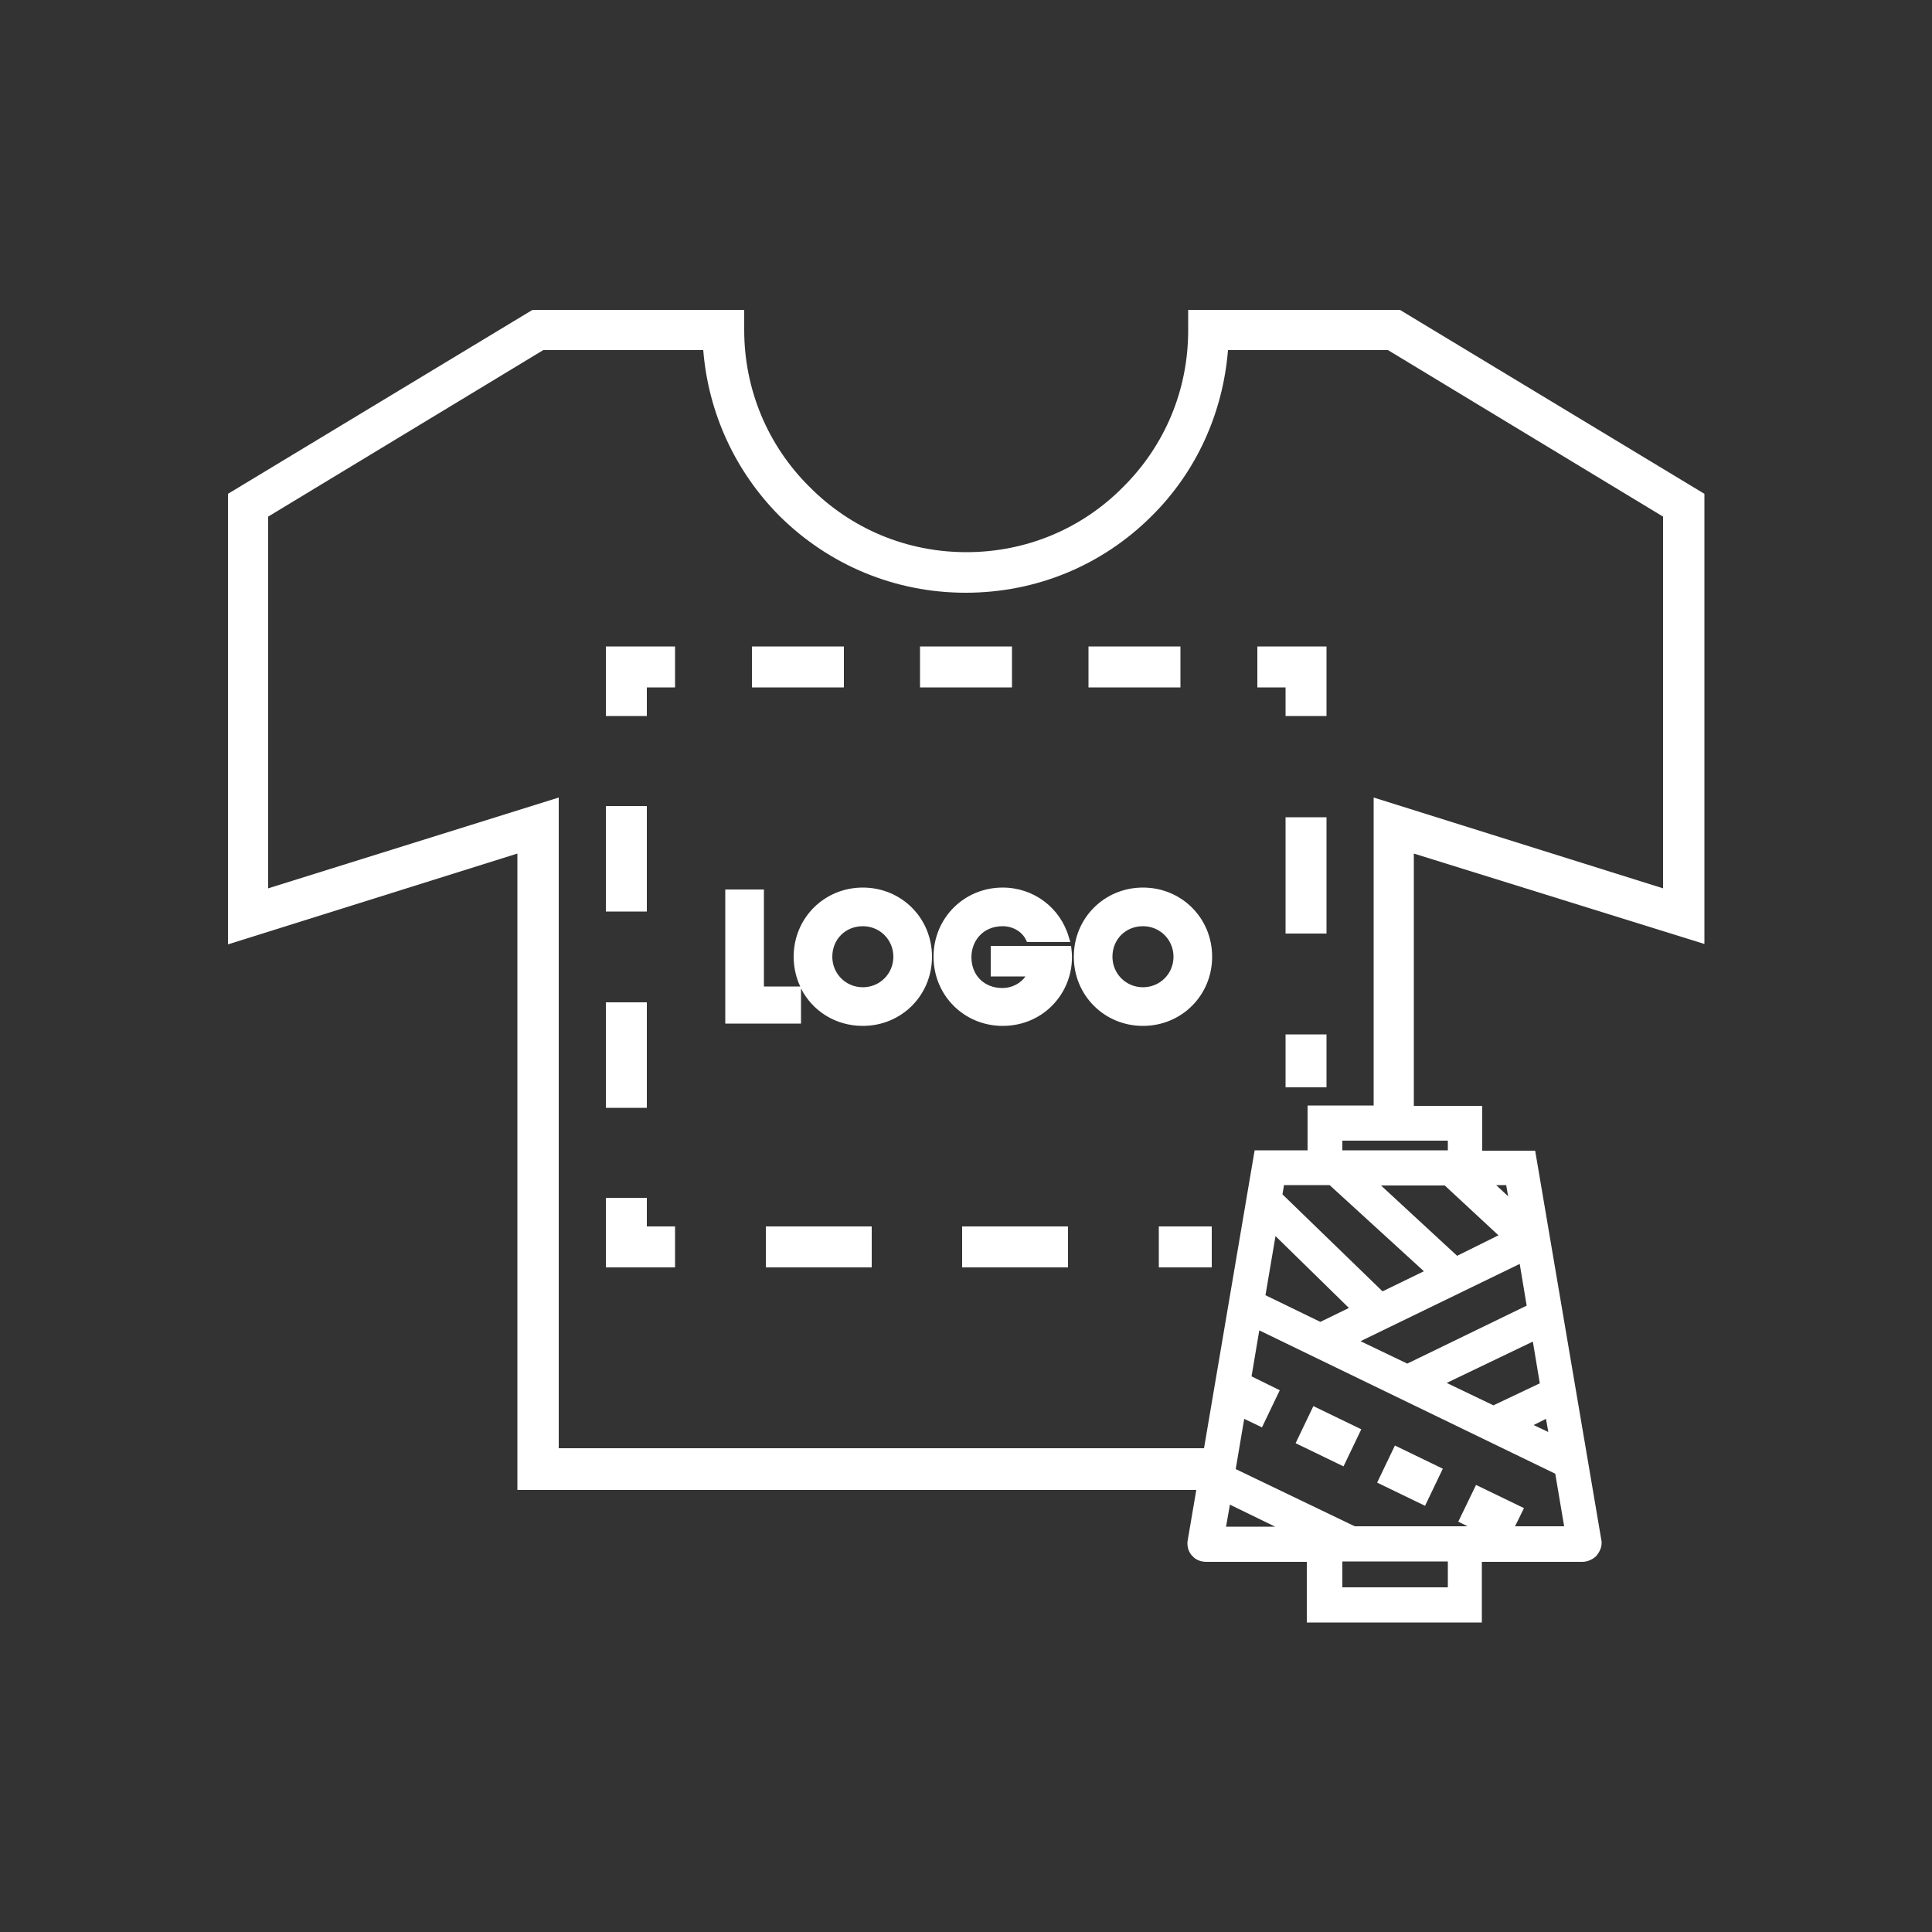 <?xml version="1.0" encoding="UTF-8"?> <svg xmlns="http://www.w3.org/2000/svg" xmlns:xlink="http://www.w3.org/1999/xlink" version="1.1" id="Calque_1" x="0px" y="0px" viewBox="0 0 500 500" style="enable-background:new 0 0 500 500;" xml:space="preserve"><rect x="0" y="0" width="500" height="500" fill="#333333" stroke="none"/> <style type="text/css"> .st0{fill:#FFFFFF;} </style> <g> <path class="st0" d="M167.4,317.4h7.3V328h-17.9v-18h10.6L167.4,317.4L167.4,317.4z M167.4,259.4h-10.6v27.3h10.6V259.4z M156.8,185.3h10.6v-7.4h7.3v-10.6h-17.9L156.8,185.3L156.8,185.3z M261.9,167.3h-23.8v10.6h23.8V167.3z M305.5,167.3h-23.8v10.6 h23.8V167.3z M167.4,208.6h-10.6v27.3h10.6V208.6z M198.2,328h27.4v-10.6h-27.4V328z M218.4,167.3h-23.8v10.6h23.8V167.3z M277.2,244.8h-20.8v7.9h9c-1.3,1.8-3.5,3-6,3c-4.7,0-8-3.3-8-8c0-4,2.8-8,8.1-8c2.6,0,5,1.4,6,3.5l0.3,0.6H277l-0.4-1.3 c-2.2-7.6-9.1-12.8-17.1-12.8c-10,0-17.9,7.9-17.9,17.9c0,10,7.9,17.9,17.9,17.9c5.2,0,10-2.1,13.4-5.9c3.4-3.8,5-8.9,4.4-13.9 L277.2,244.8z M332.7,241.6h10.6v-30.1h-10.6V241.6z M332.7,281.4h10.6v-13.7h-10.6V281.4z M325.4,167.3v10.6h7.3v7.4h10.6v-18 H325.4z M249,328h27.4v-10.6H249V328z M241.2,247.6c0,10-7.9,17.9-17.9,17.9c-7.1,0-13.1-3.9-16-9.7v9.1h-19.6v-34.7h10v25.1h9.4 c-1.1-2.3-1.7-5-1.7-7.7c0-10,7.9-17.9,17.9-17.9S241.2,237.6,241.2,247.6z M223.3,239.7c-4.5,0-7.9,3.4-7.9,7.9 c0,4.4,3.5,7.9,7.9,7.9s7.9-3.5,7.9-7.9S227.7,239.7,223.3,239.7z M313.7,247.6c0,10-7.9,17.9-17.9,17.9s-17.9-7.9-17.9-17.9 s7.9-17.9,17.9-17.9C305.8,229.7,313.7,237.6,313.7,247.6z M295.8,239.7c-4.5,0-7.9,3.4-7.9,7.9c0,4.4,3.5,7.9,7.9,7.9 s7.9-3.5,7.9-7.9S300.2,239.7,295.8,239.7z M299.9,328h13.7v-10.6h-13.7V328z"></path> <path class="st0" d="M339.9,363.9l12.4,6l-4.6,9.6l-12.4-6L339.9,363.9z M365.9,220.9v65.3h17.7v11.6h13.7l17.1,100.6 c0.1,0.4,0.1,0.6,0.1,0.9c0,1.2-0.5,2.3-1.4,3.4l-0.1,0.1c-1,0.9-2.3,1.4-3.5,1.4h-26v15.7h-45.3v-15.7h-26c-1.4,0-2.7-0.5-3.5-1.4 c-0.9-0.8-1.4-2.1-1.4-3.4c0-0.2,0-0.5,0.1-0.9l2.2-12.9H133.9V220.9L59,244.4V127.8l78.8-47.6h54.8v5.2c0,15.3,6,29.8,16.9,40.6 c10.8,10.9,25.2,16.9,40.6,16.9s29.8-6,40.5-16.8c10.9-10.8,16.9-25.2,16.9-40.6v-5.3h54.8l78.8,47.6v116.5L365.9,220.9z M395.1,337.9l-1.8-10.8l-41.2,20l12.1,5.8L395.1,337.9z M374.7,297.7v-2.5h-27.3v2.5H374.7z M330.1,319.9l-2.6,15.3l14.2,6.9 l7.4-3.6L330.1,319.9z M344.1,306.7h-11.8l-0.4,2.4l25.9,25.1l10.7-5.2L344.1,306.7z M387.8,319.7l-13.9-12.9h-16.5l19.7,18.2 L387.8,319.7z M144.6,206.4v168.4h167l13.1-77.1h13.7v-11.6h17.1v-79.7l74.9,23.5v-96.2l-71.2-43.1h-41.4 c-1.3,16.3-8.2,31.5-19.7,42.9c-12.9,12.9-30,19.9-48.2,19.9s-35.3-7.1-48.2-19.9c-11.5-11.6-18.4-26.7-19.7-42.9h-41.4l-71.2,43.1 v96.2L144.6,206.4z M390.3,309.6l-0.5-2.9h-2.6L390.3,309.6z M382,384.3l12.4,6l-2.3,4.7h12.7l-2.3-13.6l-76.6-37.1l-2,11.9 l7.3,3.6l-4.6,9.6l-4.6-2.2l-2.2,13l30.8,14.8h29.2l-2.4-1.2L382,384.3z M318.3,389.4l-1,5.7H330L318.3,389.4z M374.7,410.8v-6.7 h-27.3v6.7H374.7z M398.5,358l-1.8-10.8l-22.3,10.7l12.1,5.8L398.5,358z M400.7,370.6l-0.6-3.4l-3.2,1.6L400.7,370.6z M356.4,383.7 l12.4,6l4.6-9.6l-12.4-6L356.4,383.7z"></path> </g> </svg> 